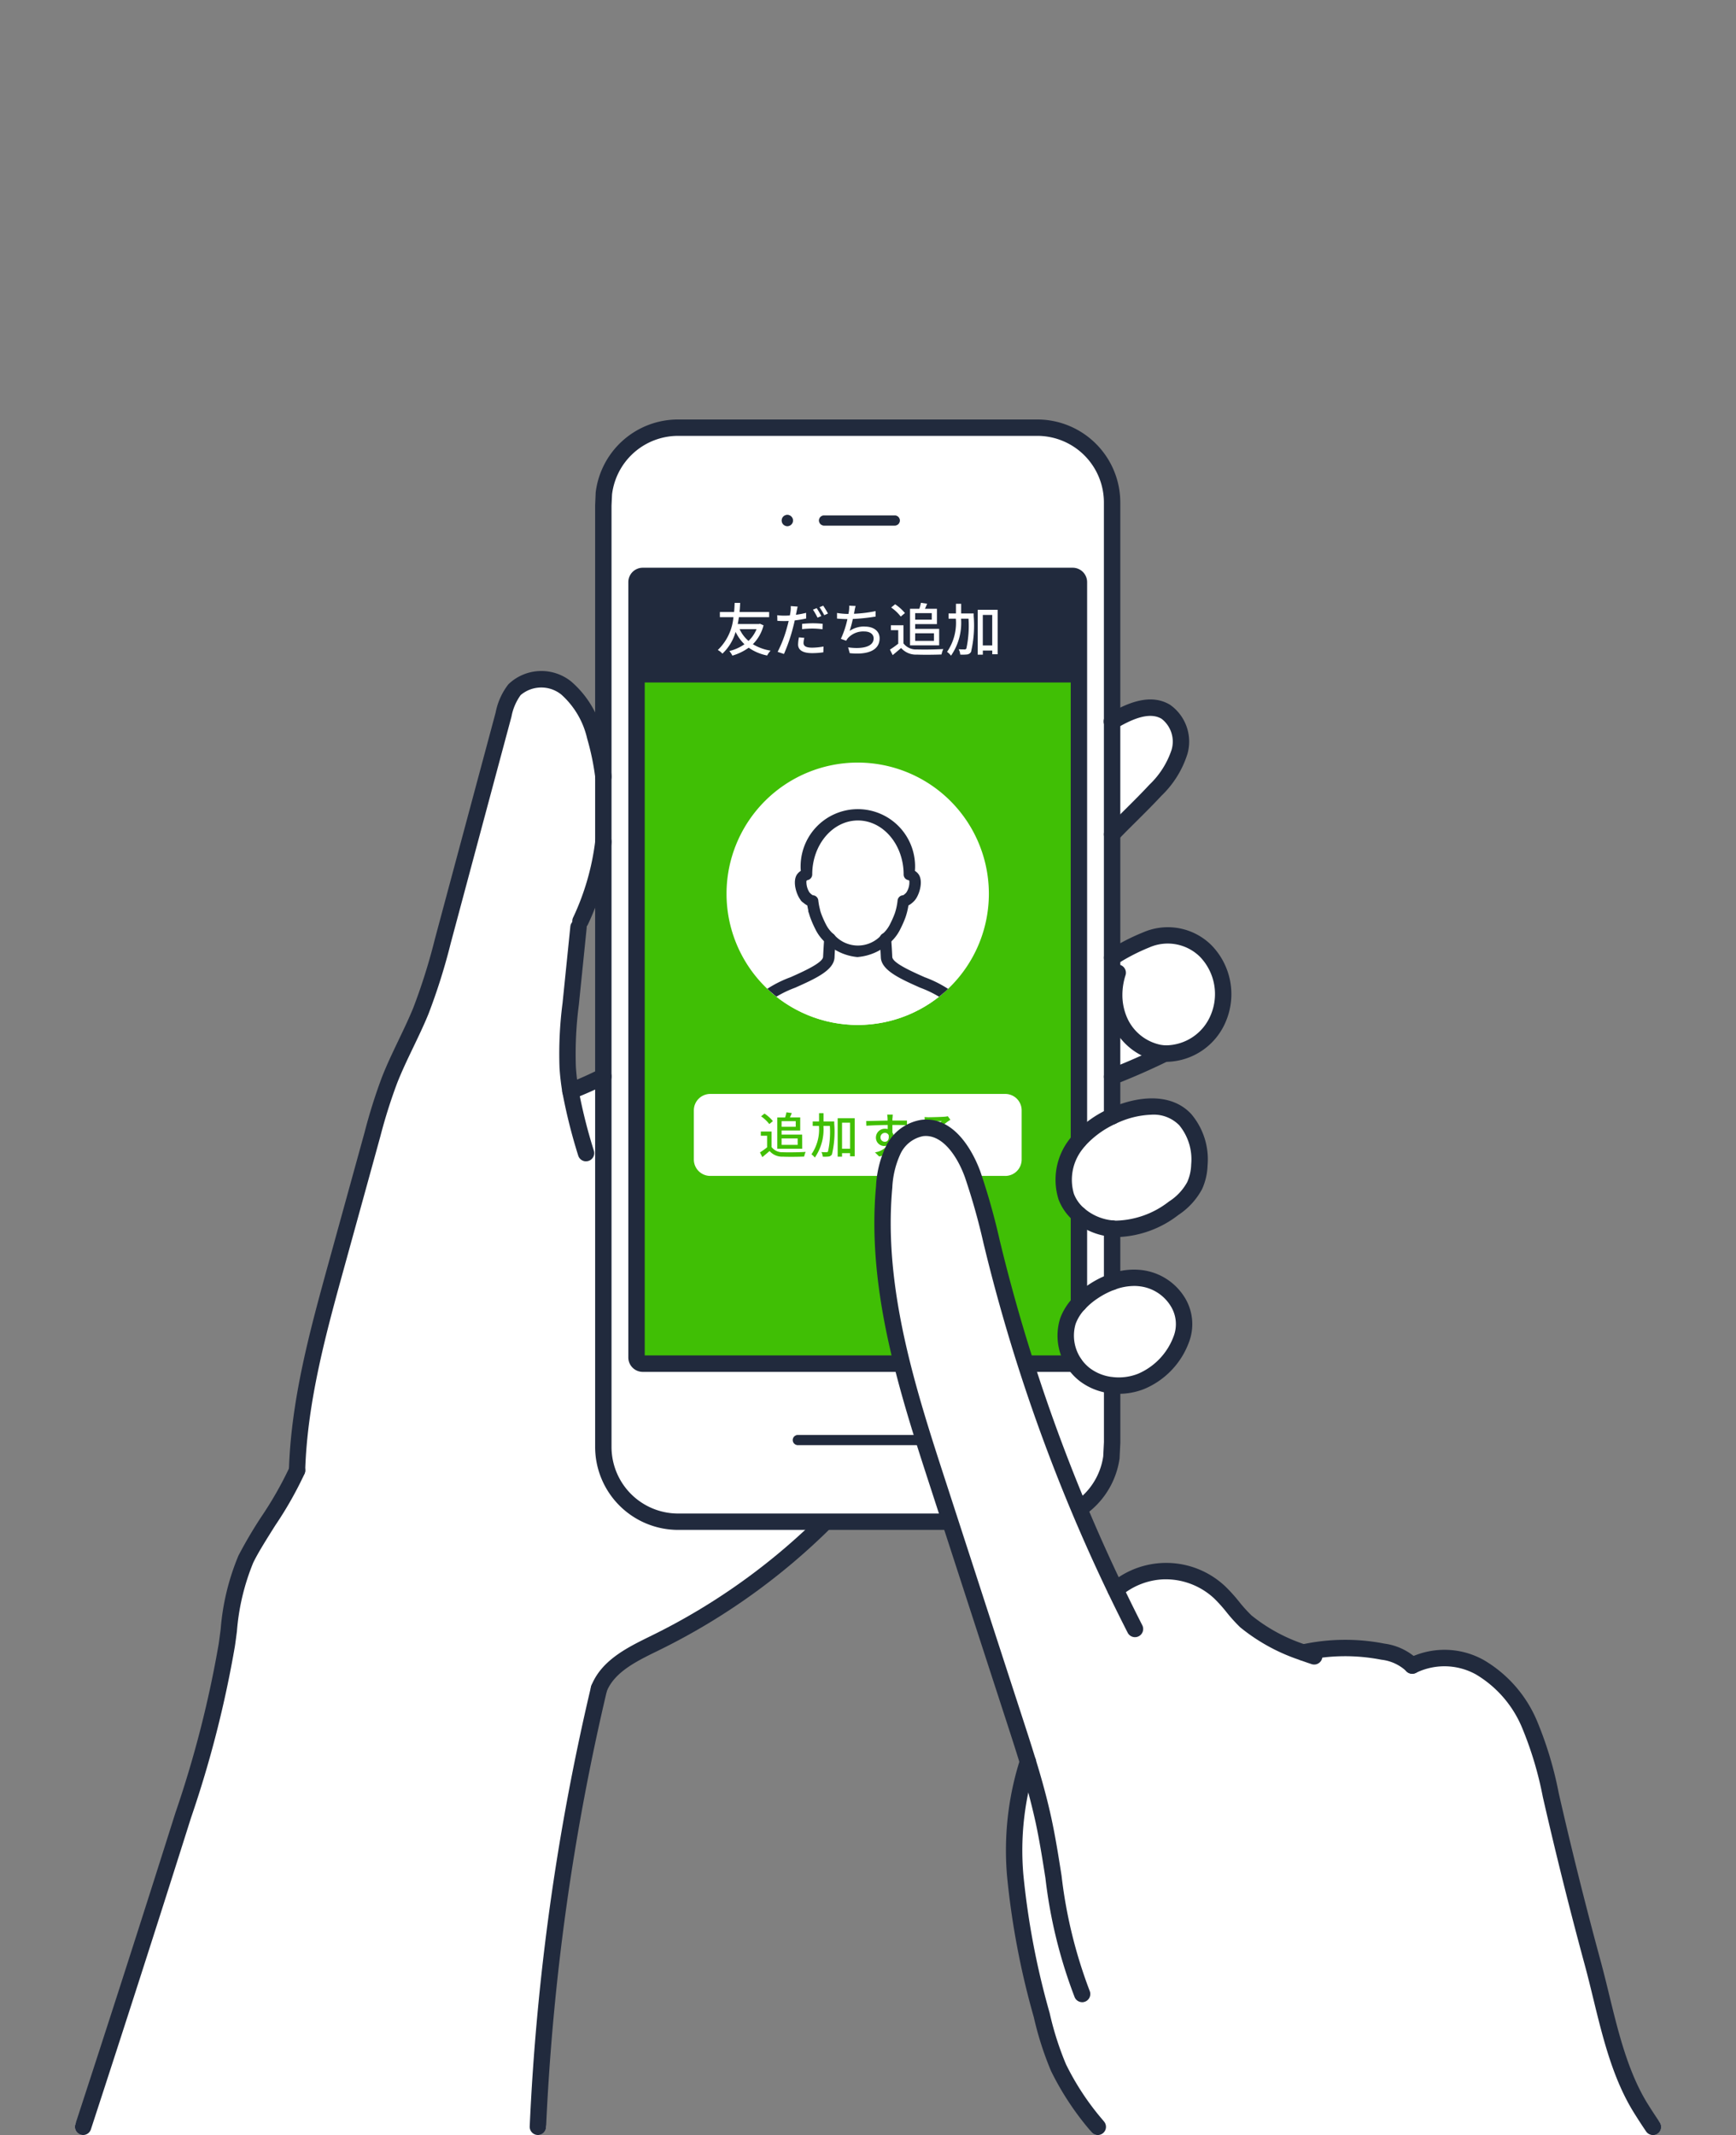<svg xmlns="http://www.w3.org/2000/svg" width="135" height="166"><rect width="100%" height="100%" fill="#808080" stroke="none"/><defs><clipPath id="a"><rect data-name="長方形 10033" width="135" height="166" rx="4" transform="translate(516 1897)" fill="#fff"/></clipPath><clipPath id="b"><path data-name="長方形 10043" fill="none" d="M0 0h123.347v133.385H0z"/></clipPath><clipPath id="c"><path data-name="パス 223128" d="M159.05 93.928a10.2 10.2 0 1 0 10.2-10.2 10.2 10.2 0 0 0-10.2 10.2" transform="translate(-159.05 -83.732)" fill="none"/></clipPath></defs><g data-name="マスクグループ 35763" transform="translate(-516 -1897)" clip-path="url(#a)"><g data-name="グループ 41361"><g data-name="グループ 41358"><g data-name="グループ 41357" clip-path="url(#b)" transform="translate(521.827 1929.615)"><path data-name="パス 223064" d="M78.078 61.818v6.918a3.977 3.977 0 0 0-.857 1.37 3.693 3.693 0 0 0 .494 3.282.665.665 0 0 1-.115.013H44.153a.486.486 0 0 1-.481-.484V12.649a.483.483 0 0 1 .481-.484h33.441a.481.481 0 0 1 .481.484v43.408c-.073.086-.14.169-.2.255a4.488 4.488 0 0 0-.781 4.114 3.464 3.464 0 0 0 .988 1.392" fill="#40bf05"/><path data-name="パス 223065" d="M84.76 49.299a4.523 4.523 0 0 1-.465-.054 4.3 4.3 0 0 1-3.008-2.361 5 5 0 0 1-.472-2.148h-.159v-2.9a15.692 15.692 0 0 1 2.638-1.37c3.83-1.539 7.1 2.275 5.637 6.038a4.437 4.437 0 0 1-4.171 2.794" fill="#fff"/><path data-name="パス 223066" d="M86.346 54.439a4.813 4.813 0 0 1 1.1 3.524 4.254 4.254 0 0 1-.37 1.6 4.873 4.873 0 0 1-1.631 1.759 7.469 7.469 0 0 1-4.5 1.6c-.1 0-.191-.01-.284-.019a4.564 4.564 0 0 1-2.578-1.087 3.464 3.464 0 0 1-.988-1.392 4.488 4.488 0 0 1 .781-4.114c.064-.086.131-.169.2-.255a7.868 7.868 0 0 1 2.581-1.88c1.972-.927 4.349-1.2 5.691.261" fill="#fff"/><path data-name="パス 223067" d="M82.95 66.776a3.617 3.617 0 0 1 3.075 4.767 5.7 5.7 0 0 1-3.119 3.25 4.76 4.76 0 0 1-2.25.3 4.218 4.218 0 0 1-2.148-.844 3.842 3.842 0 0 1-1.29-4.139 3.977 3.977 0 0 1 .857-1.37 6.171 6.171 0 0 1 1.128-.946 6.855 6.855 0 0 1 1.453-.739 4.782 4.782 0 0 1 2.294-.277" fill="#fff"/><path data-name="パス 223068" d="M84.826 22.728a2.843 2.843 0 0 1 1.067 3.132 7.151 7.151 0 0 1-1.874 2.973c-1.087 1.173-2.259 2.265-3.365 3.422v-8.781c1.287-.755 2.893-1.5 4.171-.746" fill="#fff"/><path data-name="パス 223069" d="M84.295 49.245a4.515 4.515 0 0 0 .465.054 52.674 52.674 0 0 1-4.1 1.8v-6.363h.159a5 5 0 0 0 .472 2.148 4.3 4.3 0 0 0 3.008 2.361" fill="#fff"/><path data-name="パス 223070" d="M58.367 85.696H46.881a5.83 5.83 0 0 1-5.79-5.834v-73.2l.04-.892A5.83 5.83 0 0 1 46.884.637h27.979a5.828 5.828 0 0 1 5.793 5.831v47.709a7.867 7.867 0 0 0-2.581 1.88V12.65a.481.481 0 0 0-.481-.484H44.153a.483.483 0 0 0-.481.484v60.272a.486.486 0 0 0 .481.484h33.441a.664.664 0 0 0 .115-.013 3.7 3.7 0 0 0 .8.857 4.218 4.218 0 0 0 2.148.844v4.432L80.6 80.67a5.825 5.825 0 0 1-5.732 5.028Zm7.571-6.347a.388.388 0 0 0-.386-.389h-9.358a.389.389 0 0 0 0 .777h9.358a.388.388 0 0 0 .386-.389m-1.8-71.5a.388.388 0 0 0-.386-.389h-5.5a.39.39 0 0 0 0 .781h5.5a.388.388 0 0 0 .386-.392m-8.307 0a.433.433 0 1 0-.433.44.437.437 0 0 0 .433-.44" fill="#fff"/><path data-name="パス 223071" d="M80.656 62.908v4.149a6.855 6.855 0 0 0-1.453.739 6.172 6.172 0 0 0-1.128.946v-6.918a4.564 4.564 0 0 0 2.578 1.087" fill="#fff"/><path data-name="パス 223072" d="M65.553 78.961a.389.389 0 0 1 0 .777h-9.358a.389.389 0 0 1 0-.777Z" fill="#212a3d"/><path data-name="パス 223073" d="M63.757 7.466a.39.39 0 0 1 0 .781h-5.5a.39.39 0 0 1 0-.781Z" fill="#212a3d"/><path data-name="パス 223074" d="M38.537 52.218q1.31-.507 2.555-1.138v28.782a5.83 5.83 0 0 0 5.79 5.834h11.485a50.215 50.215 0 0 1-13.214 9.412c-1.737.854-3.687 1.768-4.4 3.566a184.839 184.839 0 0 0-4.751 34.068H.637q3.953-12.092 7.784-24.219a84.569 84.569 0 0 0 3.387-13.222c.328-2.272.491-4.627 1.485-6.695.892-1.848 3.225-4.99 3.983-6.9.169-5.449 1.628-10.767 3.078-16.021q1.4-5.057 2.788-10.11a42.574 42.574 0 0 1 1.316-4.19c.72-1.842 1.7-3.575 2.447-5.407a46.922 46.922 0 0 0 1.724-5.493l4.706-17.55a4.587 4.587 0 0 1 .851-1.928 3.083 3.083 0 0 1 4.028-.124 6.96 6.96 0 0 1 2.223 3.745 20.311 20.311 0 0 1 .65 3.119v5.111a20.115 20.115 0 0 1-1.774 6.143l-.153.484q-.3 2.973-.605 5.943a30.079 30.079 0 0 0-.236 4.932 18.054 18.054 0 0 0 .217 1.854" fill="#fff"/><path data-name="パス 223075" d="M55.397 7.418a.438.438 0 1 1-.433.437.437.437 0 0 1 .433-.437" fill="#212a3d"/><path data-name="パス 223076" d="M43.672 12.585v7.865h34.4v-7.865a.452.452 0 0 0-.481-.419H44.153a.454.454 0 0 0-.481.419" fill="#212a3d"/><path data-name="パス 223077" d="m53.551 16.004-.276-.121-.08.018h-1.651c.036-.183.067-.366.089-.531h2.352v-.4h-2.3c.031-.312.04-.558.049-.71h-.429c-.009.129-.013.384-.045.71h-1.106v.4h1.053a4.012 4.012 0 0 1-1.214 2.553 1.229 1.229 0 0 1 .357.285 3.731 3.731 0 0 0 1.027-1.691 3.449 3.449 0 0 0 .687.959 3.456 3.456 0 0 1-1.174.527 1.746 1.746 0 0 1 .237.357 4.185 4.185 0 0 0 1.268-.616 3.785 3.785 0 0 0 1.437.607 1.6 1.6 0 0 1 .268-.379 3.8 3.8 0 0 1-1.38-.5 3.175 3.175 0 0 0 .83-1.469m-1.169 1.214a2.7 2.7 0 0 1-.692-.915h1.317a2.644 2.644 0 0 1-.625.915" fill="#fff"/><path data-name="パス 223078" d="M56.549 16.301a7.253 7.253 0 0 1 .835-.045 6.383 6.383 0 0 1 .75.054l.013-.424a7.4 7.4 0 0 0-.772-.04c-.286 0-.589.023-.826.045Z" fill="#fff"/><path data-name="パス 223079" d="M58.044 15.283a6.542 6.542 0 0 0-.362-.616l-.29.12a5.4 5.4 0 0 1 .357.621Z" fill="#fff"/><path data-name="パス 223080" d="M57.901 14.596a5.062 5.062 0 0 1 .37.62l.29-.129a7.622 7.622 0 0 0-.371-.611Z" fill="#fff"/><path data-name="パス 223081" d="M56.861 15.034a7.581 7.581 0 0 1-.795.152l.054-.259c.018-.089.054-.268.084-.379l-.54-.04a2.147 2.147 0 0 1-.013.4c-.009.08-.032.2-.054.326-.156.013-.3.018-.442.018a4.092 4.092 0 0 1-.54-.036l.009.437c.161.013.322.018.527.018.112 0 .228 0 .352-.009-.031.143-.067.29-.107.424a9.579 9.579 0 0 1-.75 1.981l.491.165a13.239 13.239 0 0 0 .7-2.035c.049-.187.1-.384.138-.575a8.874 8.874 0 0 0 .888-.147Z" fill="#fff"/><path data-name="パス 223082" d="M56.66 17.363a1.662 1.662 0 0 1 .062-.384l-.419-.04a2.934 2.934 0 0 0-.067.553c0 .437.37.674 1.089.674a6.036 6.036 0 0 0 .875-.063l.013-.451a4.948 4.948 0 0 1-.884.089c-.563 0-.67-.178-.67-.379" fill="#fff"/><path data-name="パス 223083" d="M61.425 16.096a2.023 2.023 0 0 0-1.178.339 8.532 8.532 0 0 0 .245-.924 15.7 15.7 0 0 0 1.772-.187V14.9a10.562 10.562 0 0 1-1.683.206l.04-.2a3.5 3.5 0 0 1 .089-.406l-.5-.022a2.082 2.082 0 0 1-.018.4q-.013.1-.04.241h-.018a5.5 5.5 0 0 1-.87-.076v.437c.241.023.518.036.808.04a7.132 7.132 0 0 1-.509 1.535l.415.148a1.259 1.259 0 0 1 .13-.2 1.612 1.612 0 0 1 1.272-.522c.478 0 .732.236.732.536 0 .7-.986.843-1.986.7l.125.451c1.379.147 2.325-.205 2.325-1.156 0-.54-.437-.91-1.147-.91" fill="#fff"/><path data-name="パス 223084" d="M65.484 17.877a1.215 1.215 0 0 1-1.053-.469v-1.41h-.977v.384h.571v1.049a6.771 6.771 0 0 1-.647.46l.214.429c.232-.192.446-.371.656-.553a1.528 1.528 0 0 0 1.232.513c.509.022 1.406.013 1.91-.009a1.911 1.911 0 0 1 .139-.424 26.78 26.78 0 0 1-2.044.032" fill="#fff"/><path data-name="パス 223085" d="M67.207 16.279h-1.866v-.371h1.693v-1.191h-.933c.058-.12.116-.254.17-.393l-.482-.071a3.455 3.455 0 0 1-.125.464h-.723v2.843h2.267Zm-1.866-1.223h1.29v.509h-1.29Zm1.459 2.156h-1.459v-.589H66.8Z" fill="#fff"/><path data-name="パス 223086" d="m64.22 15.323.326-.272a3.5 3.5 0 0 0-.763-.683l-.308.25a3.348 3.348 0 0 1 .745.705" fill="#fff"/><path data-name="パス 223087" d="M70.204 14.797v3.49h.4v-.321h.732v.286h.419v-3.455Zm1.129 2.771h-.732v-2.37h.732Z" fill="#fff"/><path data-name="パス 223088" d="M68.923 14.328h-.411v.755h-.575v.406h.567a3.987 3.987 0 0 1-.683 2.579 1.387 1.387 0 0 1 .308.295 4.492 4.492 0 0 0 .781-2.874h.58a8.5 8.5 0 0 1-.165 2.312.145.145 0 0 1-.152.076c-.076 0-.254 0-.451-.013a.919.919 0 0 1 .12.415 3.256 3.256 0 0 0 .527-.009.41.41 0 0 0 .317-.2 9.047 9.047 0 0 0 .205-2.79v-.2h-.973v-.755" fill="#fff"/><path data-name="パス 223089" d="M36 133.381H.637a.637.637 0 1 1 0-1.275H36a.637.637 0 1 1 0 1.275" fill="#fff"/><path data-name="パス 223090" d="M39.313 39.641a.638.638 0 0 1-.575-.91 19.43 19.43 0 0 0 1.722-5.952v-.023a.637.637 0 0 1 1.269.079.692.692 0 0 1-.008.1 20.682 20.682 0 0 1-1.834 6.338.637.637 0 0 1-.576.365" fill="#212a3d"/><path data-name="パス 223091" d="M17.277 82.348h-.02a.637.637 0 0 1-.617-.656c.172-5.558 1.661-10.953 3.1-16.171l.505-1.831q1.143-4.14 2.283-8.278a42.439 42.439 0 0 1 1.337-4.253c.389-1 .855-1.965 1.3-2.9.393-.819.8-1.667 1.146-2.513a46.38 46.38 0 0 0 1.688-5.379l.287-1.072q2.218-8.263 4.433-16.523a5.156 5.156 0 0 1 .99-2.185 3.7 3.7 0 0 1 4.886-.212 7.678 7.678 0 0 1 2.457 4.07 21.076 21.076 0 0 1 .671 3.221.773.773 0 0 1 .008.1.637.637 0 0 1-1.27.076v-.019a19.741 19.741 0 0 0-.63-3.022 6.522 6.522 0 0 0-2-3.407 2.479 2.479 0 0 0-3.169.034 4.123 4.123 0 0 0-.713 1.67q-2.218 8.261-4.43 16.519l-.288 1.074a47.259 47.259 0 0 1-1.738 5.528c-.361.883-.776 1.747-1.177 2.583-.44.917-.895 1.865-1.267 2.815a41.361 41.361 0 0 0-1.3 4.127q-1.139 4.141-2.283 8.28l-.505 1.831c-1.42 5.145-2.888 10.466-3.055 15.871a.637.637 0 0 1-.637.618" fill="#212a3d"/><path data-name="パス 223092" d="M39.746 57.679a.637.637 0 0 1-.611-.458 42.453 42.453 0 0 1-1.228-4.9 18.638 18.638 0 0 1-.224-1.921 30.653 30.653 0 0 1 .238-5.037l.605-5.942a.637.637 0 0 1 1.268.128l-.605 5.943a29.686 29.686 0 0 0-.234 4.829 17.374 17.374 0 0 0 .209 1.789 40.915 40.915 0 0 0 1.193 4.749.637.637 0 0 1-.431.791.644.644 0 0 1-.18.026" fill="#212a3d"/><path data-name="パス 223093" d="M38.536 52.855a.637.637 0 0 1-.23-1.232c.845-.327 1.686-.7 2.5-1.112a.638.638 0 1 1 .539 1.156 29.12 29.12 0 0 1-2.577 1.145.634.634 0 0 1-.23.043" fill="#212a3d"/><path data-name="パス 223094" d="M80.656 32.893a.637.637 0 0 1-.461-1.078c.493-.516 1-1.025 1.5-1.517.619-.616 1.26-1.252 1.858-1.9a6.61 6.61 0 0 0 1.723-2.7 2.241 2.241 0 0 0-.774-2.427c-.992-.589-2.4.09-3.524.747a.638.638 0 1 1-.645-1.1c1.422-.835 3.254-1.673 4.818-.744a3.5 3.5 0 0 1 1.361 3.836 7.713 7.713 0 0 1-2.025 3.25c-.616.665-1.266 1.311-1.894 1.936-.489.486-1 .989-1.477 1.493a.636.636 0 0 1-.461.2" fill="#212a3d"/><path data-name="パス 223095" d="M81.103 63.564h-.183c-.112 0-.222-.011-.33-.022a5.172 5.172 0 0 1-2.933-1.243 4.115 4.115 0 0 1-1.162-1.644 5.123 5.123 0 0 1 .863-4.717c.074-.1.149-.193.233-.291a8.435 8.435 0 0 1 2.794-2.043c2.046-.962 4.809-1.36 6.432.406a5.452 5.452 0 0 1 1.263 3.991 4.838 4.838 0 0 1-.431 1.844 5.562 5.562 0 0 1-1.834 2 8.164 8.164 0 0 1-4.71 1.722m2.645-9.515a6.913 6.913 0 0 0-2.821.705 7.26 7.26 0 0 0-2.367 1.716 3.875 3.875 0 0 0-.177.22 3.844 3.844 0 0 0-.7 3.512 2.812 2.812 0 0 0 .807 1.132 3.951 3.951 0 0 0 2.22.935c.086.009.167.015.247.017a6.94 6.94 0 0 0 4.108-1.479 4.164 4.164 0 0 0 1.431-1.518 3.6 3.6 0 0 0 .307-1.364 4.177 4.177 0 0 0-.929-3.056 2.783 2.783 0 0 0-2.129-.821m-5.673 2.009Z" fill="#212a3d"/><path data-name="パス 223096" d="M81.172 75.756a5.367 5.367 0 0 1-.585-.032 4.846 4.846 0 0 1-2.471-.975 4.478 4.478 0 0 1-1.5-4.857 4.6 4.6 0 0 1 .99-1.589 6.81 6.81 0 0 1 1.242-1.044 7.506 7.506 0 0 1 1.589-.808 5.37 5.37 0 0 1 2.6-.309 4.566 4.566 0 0 1 3.3 2.178 3.951 3.951 0 0 1 .284 3.452 6.289 6.289 0 0 1-3.479 3.61 5.373 5.373 0 0 1-1.967.372m1.193-8.385a4.359 4.359 0 0 0-1.492.279 6.224 6.224 0 0 0-1.319.671 5.517 5.517 0 0 0-1.011.847 3.349 3.349 0 0 0-.726 1.151 3.207 3.207 0 0 0 1.083 3.425 3.574 3.574 0 0 0 1.822.712 4.1 4.1 0 0 0 1.946-.258 5.083 5.083 0 0 0 2.76-2.889 2.649 2.649 0 0 0-.2-2.346 3.281 3.281 0 0 0-2.372-1.559 3.6 3.6 0 0 0-.5-.034" fill="#212a3d"/><path data-name="パス 223097" d="M80.657 51.738a.637.637 0 0 1-.231-1.231c1.337-.52 2.7-1.12 4.055-1.782a.637.637 0 1 1 .56 1.145 54.149 54.149 0 0 1-4.153 1.825.636.636 0 0 1-.231.044" fill="#212a3d"/><path data-name="パス 223098" d="M84.931 49.94h-.2a5.06 5.06 0 0 1-.54-.062 4.959 4.959 0 0 1-3.476-2.711 5.669 5.669 0 0 1-.535-2.426 6.209 6.209 0 0 1 .305-1.917.38.38 0 1 0-.362-.636.637.637 0 0 1 .189-.881 16.36 16.36 0 0 1 2.745-1.426 4.809 4.809 0 0 1 5.323.993 5.446 5.446 0 0 1 1.146 5.868 5.087 5.087 0 0 1-4.594 3.2m-3.843-7.564a.63.63 0 0 1 .2.031.637.637 0 0 1 .41.8 5.011 5.011 0 0 0-.243 1.524 4.381 4.381 0 0 0 .409 1.874 3.657 3.657 0 0 0 2.547 2.008 3.857 3.857 0 0 0 .389.045 3.811 3.811 0 0 0 3.538-2.39 4.173 4.173 0 0 0-.856-4.5 3.565 3.565 0 0 0-3.949-.716 15.089 15.089 0 0 0-2.53 1.314l-.028.017a.624.624 0 0 1 .115-.011" fill="#212a3d"/><path data-name="パス 223099" d="M40.753 99.315a.638.638 0 0 1-.592-.873c.784-1.974 2.791-2.959 4.561-3.829l.15-.074a49.387 49.387 0 0 0 13.046-9.293l.452.45.44.461a50.644 50.644 0 0 1-13.376 9.527l-.15.074c-1.64.8-3.336 1.638-3.939 3.155a.637.637 0 0 1-.592.4" fill="#212a3d"/><path data-name="パス 223100" d="M36.003 133.38h-.028a.637.637 0 0 1-.609-.664 184.567 184.567 0 0 1 4.768-34.19.637.637 0 0 1 1.239.3 183.277 183.277 0 0 0-4.734 33.947.637.637 0 0 1-.636.61" fill="#212a3d"/><path data-name="パス 223101" d="M.637 133.382a.636.636 0 0 1-.637-.636.652.652 0 0 1 .032-.2 2574.89 2574.89 0 0 0 7.782-24.214 84.919 84.919 0 0 0 3.364-13.123c.055-.38.105-.763.155-1.147a18.593 18.593 0 0 1 1.385-5.732 34.841 34.841 0 0 1 1.793-3.039 28.372 28.372 0 0 0 2.172-3.815.637.637 0 1 1 1.184.471 28.95 28.95 0 0 1-2.279 4.025c-.692 1.1-1.345 2.132-1.722 2.912a17.639 17.639 0 0 0-1.27 5.344c-.051.389-.1.778-.158 1.164a85.921 85.921 0 0 1-3.41 13.324 2594.048 2594.048 0 0 1-7.781 24.21.638.638 0 0 1-.611.456" fill="#212a3d"/><path data-name="パス 223102" d="M80.656 67.69a.637.637 0 0 1-.637-.637v-4.149a.637.637 0 1 1 1.275 0v4.149a.637.637 0 0 1-.637.637" fill="#212a3d"/><path data-name="パス 223103" d="M74.866 86.334H46.881a6.456 6.456 0 0 1-6.427-6.471v-73.2l.04-.922v-.047A6.452 6.452 0 0 1 46.884 0h27.979a6.457 6.457 0 0 1 6.43 6.468v47.709a.637.637 0 0 1-1.275 0V6.468a5.18 5.18 0 0 0-5.156-5.194H46.884a5.176 5.176 0 0 0-5.116 4.55l-.04.868v73.17a5.181 5.181 0 0 0 5.152 5.2h27.986a5.189 5.189 0 0 0 5.1-4.452l.055-1.1V75.1a.637.637 0 0 1 1.275 0v4.461l-.057 1.144v.056a6.469 6.469 0 0 1-6.364 5.578" fill="#212a3d"/><path data-name="パス 223104" d="M77.594 74.048H44.153a1.121 1.121 0 0 1-1.118-1.122V12.648a1.121 1.121 0 0 1 1.118-1.122h33.441a1.121 1.121 0 0 1 1.119 1.122v43.409a.637.637 0 0 1-1.275 0V12.803H44.31v59.966h33.285a.636.636 0 1 1 .231 1.251 1.327 1.327 0 0 1-.231.023" fill="#212a3d"/><path data-name="パス 223105" d="M78.075 69.376a.637.637 0 0 1-.637-.637v-6.918a.637.637 0 0 1 1.275 0v6.918a.637.637 0 0 1-.637.637" fill="#212a3d"/><g data-name="グループ 41362"><path data-name="パス 223106" d="M72.346 58.812H49.405a1.275 1.275 0 0 1-1.275-1.275v-3.823a1.275 1.275 0 0 1 1.275-1.275h22.942a1.275 1.275 0 0 1 1.275 1.275v3.824a1.275 1.275 0 0 1-1.275 1.275" fill="#fff"/><path data-name="パス 223107" d="m53.998 54.783.279-.233a2.991 2.991 0 0 0-.654-.585l-.264.214a2.87 2.87 0 0 1 .638.6" fill="#41bf04"/><path data-name="パス 223108" d="M55.075 56.969a1.041 1.041 0 0 1-.9-.4v-1.208h-.837v.329h.489v.9a5.7 5.7 0 0 1-.554.394l.183.367c.2-.164.382-.317.562-.474a1.309 1.309 0 0 0 1.054.439c.436.019 1.2.011 1.636-.008a1.615 1.615 0 0 1 .118-.363c-.478.031-1.326.042-1.75.027" fill="#41bf04"/><path data-name="パス 223109" d="M56.553 55.601h-1.6v-.317h1.448v-1.021h-.8c.049-.1.1-.218.145-.336l-.413-.061a2.932 2.932 0 0 1-.107.4h-.609v2.435h1.941Zm-1.6-1.047h1.1v.436h-1.1Zm1.25 1.846h-1.25v-.5h1.25Z" fill="#41bf04"/><path data-name="パス 223110" d="M59.314 57.317h.34v-.275h.627v.245h.359v-2.958h-1.326Zm.34-2.644h.627v2.029h-.627Z" fill="#41bf04"/><path data-name="パス 223111" d="M58.218 53.931h-.351v.646h-.493v.348h.485a3.416 3.416 0 0 1-.585 2.209 1.179 1.179 0 0 1 .264.252 3.846 3.846 0 0 0 .669-2.461h.5a7.249 7.249 0 0 1-.142 1.98.122.122 0 0 1-.13.065c-.065 0-.218 0-.386-.011a.794.794 0 0 1 .1.355 2.773 2.773 0 0 0 .451-.008.352.352 0 0 0 .271-.168 7.737 7.737 0 0 0 .176-2.389v-.172h-.833v-.646" fill="#41bf04"/><path data-name="パス 223112" d="M63.582 54.32c0-.054.011-.226.019-.275h-.436c.011.054.023.18.03.275 0 .042 0 .111.008.191-.539.007-1.242.03-1.67.034l.011.367c.47-.031 1.089-.054 1.662-.061v.321a.733.733 0 0 0-.21-.027.686.686 0 0 0-.707.68.645.645 0 0 0 .9.608 1.491 1.491 0 0 1-.974.546l.325.321a1.4 1.4 0 0 0 1.165-1.357.924.924 0 0 0-.134-.5v-.593c.55 0 .906.008 1.131.019v-.359h-1.131v-.187m-.581 1.834a.329.329 0 0 1-.344-.336.339.339 0 0 1 .34-.355.308.308 0 0 1 .294.176c.05.359-.1.516-.29.516" fill="#41bf04"/><path data-name="パス 223113" d="M67.375 55.299a1.406 1.406 0 0 0-.447.065c.267-.222.726-.623.921-.761.069-.049.157-.107.233-.156l-.206-.275a1.338 1.338 0 0 1-.241.038c-.207.019-1.063.042-1.261.042a2.72 2.72 0 0 1-.3-.019l.011.394c.084-.011.184-.019.279-.027.2-.011.844-.038 1.043-.046-.191.164-.627.527-.837.7l-.99.821.279.283a1.826 1.826 0 0 1 1.41-.757c.462 0 .821.252.821.608a.618.618 0 0 1-.4.592.757.757 0 0 0-.8-.665.584.584 0 0 0-.627.538c0 .34.351.577.875.577.848 0 1.333-.432 1.333-1.04a1 1 0 0 0-1.1-.917m-.3 1.613c-.256 0-.451-.1-.451-.267 0-.119.115-.21.271-.21a.456.456 0 0 1 .447.462 1.974 1.974 0 0 1-.267.015" fill="#41bf04"/></g><path data-name="パス 223114" d="M95.524 95.869a15.2 15.2 0 0 1 6.185-.067 4.04 4.04 0 0 1 2.284 1.08 5.675 5.675 0 0 1 5.258.131 9.238 9.238 0 0 1 3.852 4.413 29 29 0 0 1 1.7 5.7q1.487 6.5 3.237 12.946c1.013 3.744 1.7 8.02 3.773 11.312q.435.688.892 1.364H79.544l-.08-.1a21.429 21.429 0 0 1-2.976-4.509 24.57 24.57 0 0 1-1.3-4.082 60.921 60.921 0 0 1-2.065-10.9 22.761 22.761 0 0 1 .991-8.794c-.322-1.055-.663-2.106-1-3.154q-3-9.229-5.993-18.452c-2.438-7.494-4.9-15.243-4.18-23.091a7.555 7.555 0 0 1 .7-2.855 3.1 3.1 0 0 1 2.256-1.727c1.921-.233 3.285 1.813 3.939 3.639a62.229 62.229 0 0 1 1.692 6.14 136.389 136.389 0 0 0 9.412 26.122 6.053 6.053 0 0 1 8.087.2c.739.691 1.294 1.561 2.033 2.253a14.033 14.033 0 0 0 4.474 2.428" fill="#fff"/><path data-name="パス 223115" d="M122.71 133.385H79.544a.637.637 0 0 1 0-1.275h43.165a.637.637 0 1 1 0 1.275" fill="#fff"/><path data-name="パス 223116" d="M78.33 123.055a.637.637 0 0 1-.585-.384 37.913 37.913 0 0 1-2.274-9.262c-.227-1.443-.462-2.934-.772-4.37a54.67 54.67 0 0 0-1.2-4.484c-.316-1.033-.64-2.035-1-3.145q-1.907-5.865-3.809-11.726l-2.184-6.726c-2.323-7.143-4.956-15.238-4.209-23.347a8.112 8.112 0 0 1 .768-3.093 3.7 3.7 0 0 1 2.744-2.063c2.813-.344 4.243 3.02 4.614 4.057a51.906 51.906 0 0 1 1.485 5.277l.226.924a135.925 135.925 0 0 0 9.368 26c.485 1.012.991 2.033 1.5 3.035a.637.637 0 1 1-1.135.58 138.156 138.156 0 0 1-1.517-3.063 137.212 137.212 0 0 1-9.456-26.244l-.228-.93a51.085 51.085 0 0 0-1.446-5.148c-.6-1.676-1.778-3.4-3.262-3.222a2.471 2.471 0 0 0-1.767 1.39 6.988 6.988 0 0 0-.628 2.618c-.724 7.848 1.867 15.811 4.152 22.837l2.184 6.726q1.9 5.862 3.809 11.726c.349 1.074.69 2.125 1.007 3.165.52 1.687.921 3.188 1.224 4.588.317 1.471.555 2.981.785 4.441a36.96 36.96 0 0 0 2.184 8.954.638.638 0 0 1-.584.891" fill="#212a3d"/><path data-name="パス 223117" d="M96.368 96.803a.637.637 0 0 1-.2-.033c-.276-.092-.568-.19-.87-.305a14.6 14.6 0 0 1-4.684-2.56 12.491 12.491 0 0 1-1.07-1.184 11.389 11.389 0 0 0-.961-1.067 5.541 5.541 0 0 0-3.916-1.476 5.463 5.463 0 0 0-3.322 1.295.637.637 0 1 1-.827-.97 6.69 6.69 0 0 1 8.937.222 12.489 12.489 0 0 1 1.07 1.183 11.346 11.346 0 0 0 .961 1.067 13.1 13.1 0 0 0 4.256 2.295c.293.112.568.2.828.291a.637.637 0 0 1-.2 1.242" fill="#212a3d"/><path data-name="パス 223118" d="M103.996 97.52a.634.634 0 0 1-.48-.219 3.388 3.388 0 0 0-1.928-.874 14.641 14.641 0 0 0-5.924.064.637.637 0 1 1-.273-1.245 15.926 15.926 0 0 1 6.445-.07 4.651 4.651 0 0 1 2.641 1.287.637.637 0 0 1-.48 1.056" fill="#212a3d"/><path data-name="パス 223119" d="M79.545 133.385a.637.637 0 0 1-.5-.238l-.08-.1a22.131 22.131 0 0 1-3.06-4.645 25.237 25.237 0 0 1-1.34-4.187 61.733 61.733 0 0 1-2.083-11.012 23.27 23.27 0 0 1 1.023-9.042.637.637 0 1 1 1.207.409 22.02 22.02 0 0 0-.959 8.547 60.812 60.812 0 0 0 2.047 10.782 23.858 23.858 0 0 0 1.266 3.977 20.5 20.5 0 0 0 2.891 4.371l.081.1a.637.637 0 0 1-.5 1.037" fill="#212a3d"/><path data-name="パス 223120" d="M122.71 133.385a.636.636 0 0 1-.527-.279 42.537 42.537 0 0 1-.9-1.382c-1.677-2.656-2.459-5.866-3.215-8.97-.213-.874-.414-1.7-.634-2.515a332.511 332.511 0 0 1-3.244-12.971l-.043-.188a27.659 27.659 0 0 0-1.619-5.388 8.71 8.71 0 0 0-3.573-4.117 5.051 5.051 0 0 0-4.653-.133.637.637 0 1 1-.609-1.119 6.267 6.267 0 0 1 5.861.127 9.96 9.96 0 0 1 4.133 4.71 28.658 28.658 0 0 1 1.7 5.636l.043.188a330.39 330.39 0 0 0 3.231 12.921c.225.832.438 1.7.643 2.547.732 3 1.489 6.112 3.054 8.592.312.494.6.934.88 1.346a.637.637 0 0 1-.526 1" fill="#212a3d"/><path data-name="パス 223121" d="M71.072 36.876a10.2 10.2 0 1 1-10.2-10.2 10.2 10.2 0 0 1 10.2 10.2" fill="#fff"/></g></g><g data-name="グループ 41360"><g data-name="グループ 41359" clip-path="url(#c)" transform="translate(572.506 1956.295)"><path data-name="パス 223122" d="M17.67 18.449c1.1 1.138.488 4.466.488 4.466H2.234s-.608-3.328.488-4.466 5.168-2.06 5.226-3.326a44.11 44.11 0 0 1 .087-1.421 2.891 2.891 0 0 0 4.321 0c.029.374.062.862.087 1.419.058 1.265 4.132 2.187 5.226 3.326" fill="#fff"/><path data-name="パス 223123" d="M14.546 8.924c.265.325-.016 1.258-.292 1.526a.083.083 0 0 1-.016.013.872.872 0 0 1-.517.3 5 5 0 0 1-.245 1.12 8.778 8.778 0 0 1-.417.936 2.966 2.966 0 0 1-.7.878 2.891 2.891 0 0 1-4.321 0 2.984 2.984 0 0 1-.7-.878 8.312 8.312 0 0 1-.412-.931 4.64 4.64 0 0 1-.127-.428 5.169 5.169 0 0 1-.123-.695.872.872 0 0 1-.517-.3l-.013-.013c-.276-.267-.557-1.2-.292-1.526a.584.584 0 0 1 .136-.125.5.5 0 0 1 .214-.091v-.009c0-2.562 1.788-4.637 4-4.637s4 2.076 4 4.637v.009a.516.516 0 0 1 .212.089.665.665 0 0 1 .138.127" fill="#fff"/><path data-name="パス 223124" d="M18.157 23.36H2.233a.446.446 0 0 1-.438-.365c-.066-.364-.614-3.589.605-4.855a8.959 8.959 0 0 1 2.576-1.459c1-.445 2.5-1.118 2.525-1.578s.05-.945.088-1.435a.446.446 0 1 1 .888.069c-.037.48-.066.954-.086 1.406-.047 1.009-1.507 1.661-3.052 2.352a8.824 8.824 0 0 0-2.3 1.263c-.617.641-.6 2.478-.429 3.712h15.163c.17-1.233.188-3.071-.429-3.711a8.83 8.83 0 0 0-2.3-1.264c-1.546-.69-3.006-1.342-3.052-2.351-.02-.46-.049-.932-.086-1.4a.446.446 0 1 1 .888-.069c.038.482.067.965.088 1.434s1.528 1.132 2.525 1.577a8.949 8.949 0 0 1 2.576 1.459c1.218 1.266.671 4.491.6 4.855a.445.445 0 0 1-.438.365m0-.445Z" fill="#212a3d"/><path data-name="パス 223125" d="M6.793 11.906a.445.445 0 0 1-.445-.444.445.445 0 1 1 .445.446" fill="#212a3d"/><path data-name="パス 223126" d="M6.153 10.91a.444.444 0 0 1-.445-.444.445.445 0 1 1 .445.446" fill="#212a3d"/><path data-name="パス 223127" d="M10.197 15.119a4.151 4.151 0 0 1-2.428-1.059l-.032-.026a3.4 3.4 0 0 1-.8-1.013l-.026-.053a8.174 8.174 0 0 1-.407-.928 4.856 4.856 0 0 1-.139-.468v-.021a5.648 5.648 0 0 1-.09-.445 1.8 1.8 0 0 1-.42-.319l-.009-.009-.013-.013c-.384-.372-.773-1.568-.322-2.122a1.035 1.035 0 0 1 .242-.219l.014-.01a4.451 4.451 0 1 1 8.875 0l.028.019a1.093 1.093 0 0 1 .227.208c.453.557.064 1.753-.326 2.13l-.015.015a1.767 1.767 0 0 1-.419.319 5.307 5.307 0 0 1-.229.927 7.945 7.945 0 0 1-.386.879l-.052.106a3.374 3.374 0 0 1-.806 1.016 4.173 4.173 0 0 1-2.453 1.079m-1.889-1.77.022.018a2.452 2.452 0 0 0 3.716.018.489.489 0 0 1 .039-.034 2.511 2.511 0 0 0 .577-.724l.052-.105a7.21 7.21 0 0 0 .345-.781 4.577 4.577 0 0 0 .222-1.02.446.446 0 0 1 .4-.4c.039 0 .093-.033.229-.161a.5.5 0 0 1 .037-.036 1.425 1.425 0 0 0 .245-.936s-.018-.016-.034-.026l-.032-.018a.443.443 0 0 1-.375-.44c0-2.32-1.595-4.2-3.555-4.2S6.657 6.378 6.657 8.689a.454.454 0 0 1-.379.449l-.041.027a.181.181 0 0 0-.031.032 1.487 1.487 0 0 0 .251.915.409.409 0 0 1 .045.043c.134.126.189.155.227.158a.446.446 0 0 1 .4.395 4.733 4.733 0 0 0 .112.636v.022c.033.132.07.253.111.369a7.364 7.364 0 0 0 .366.83l.026.052a2.491 2.491 0 0 0 .572.72" fill="#212a3d"/></g></g></g></g></svg>